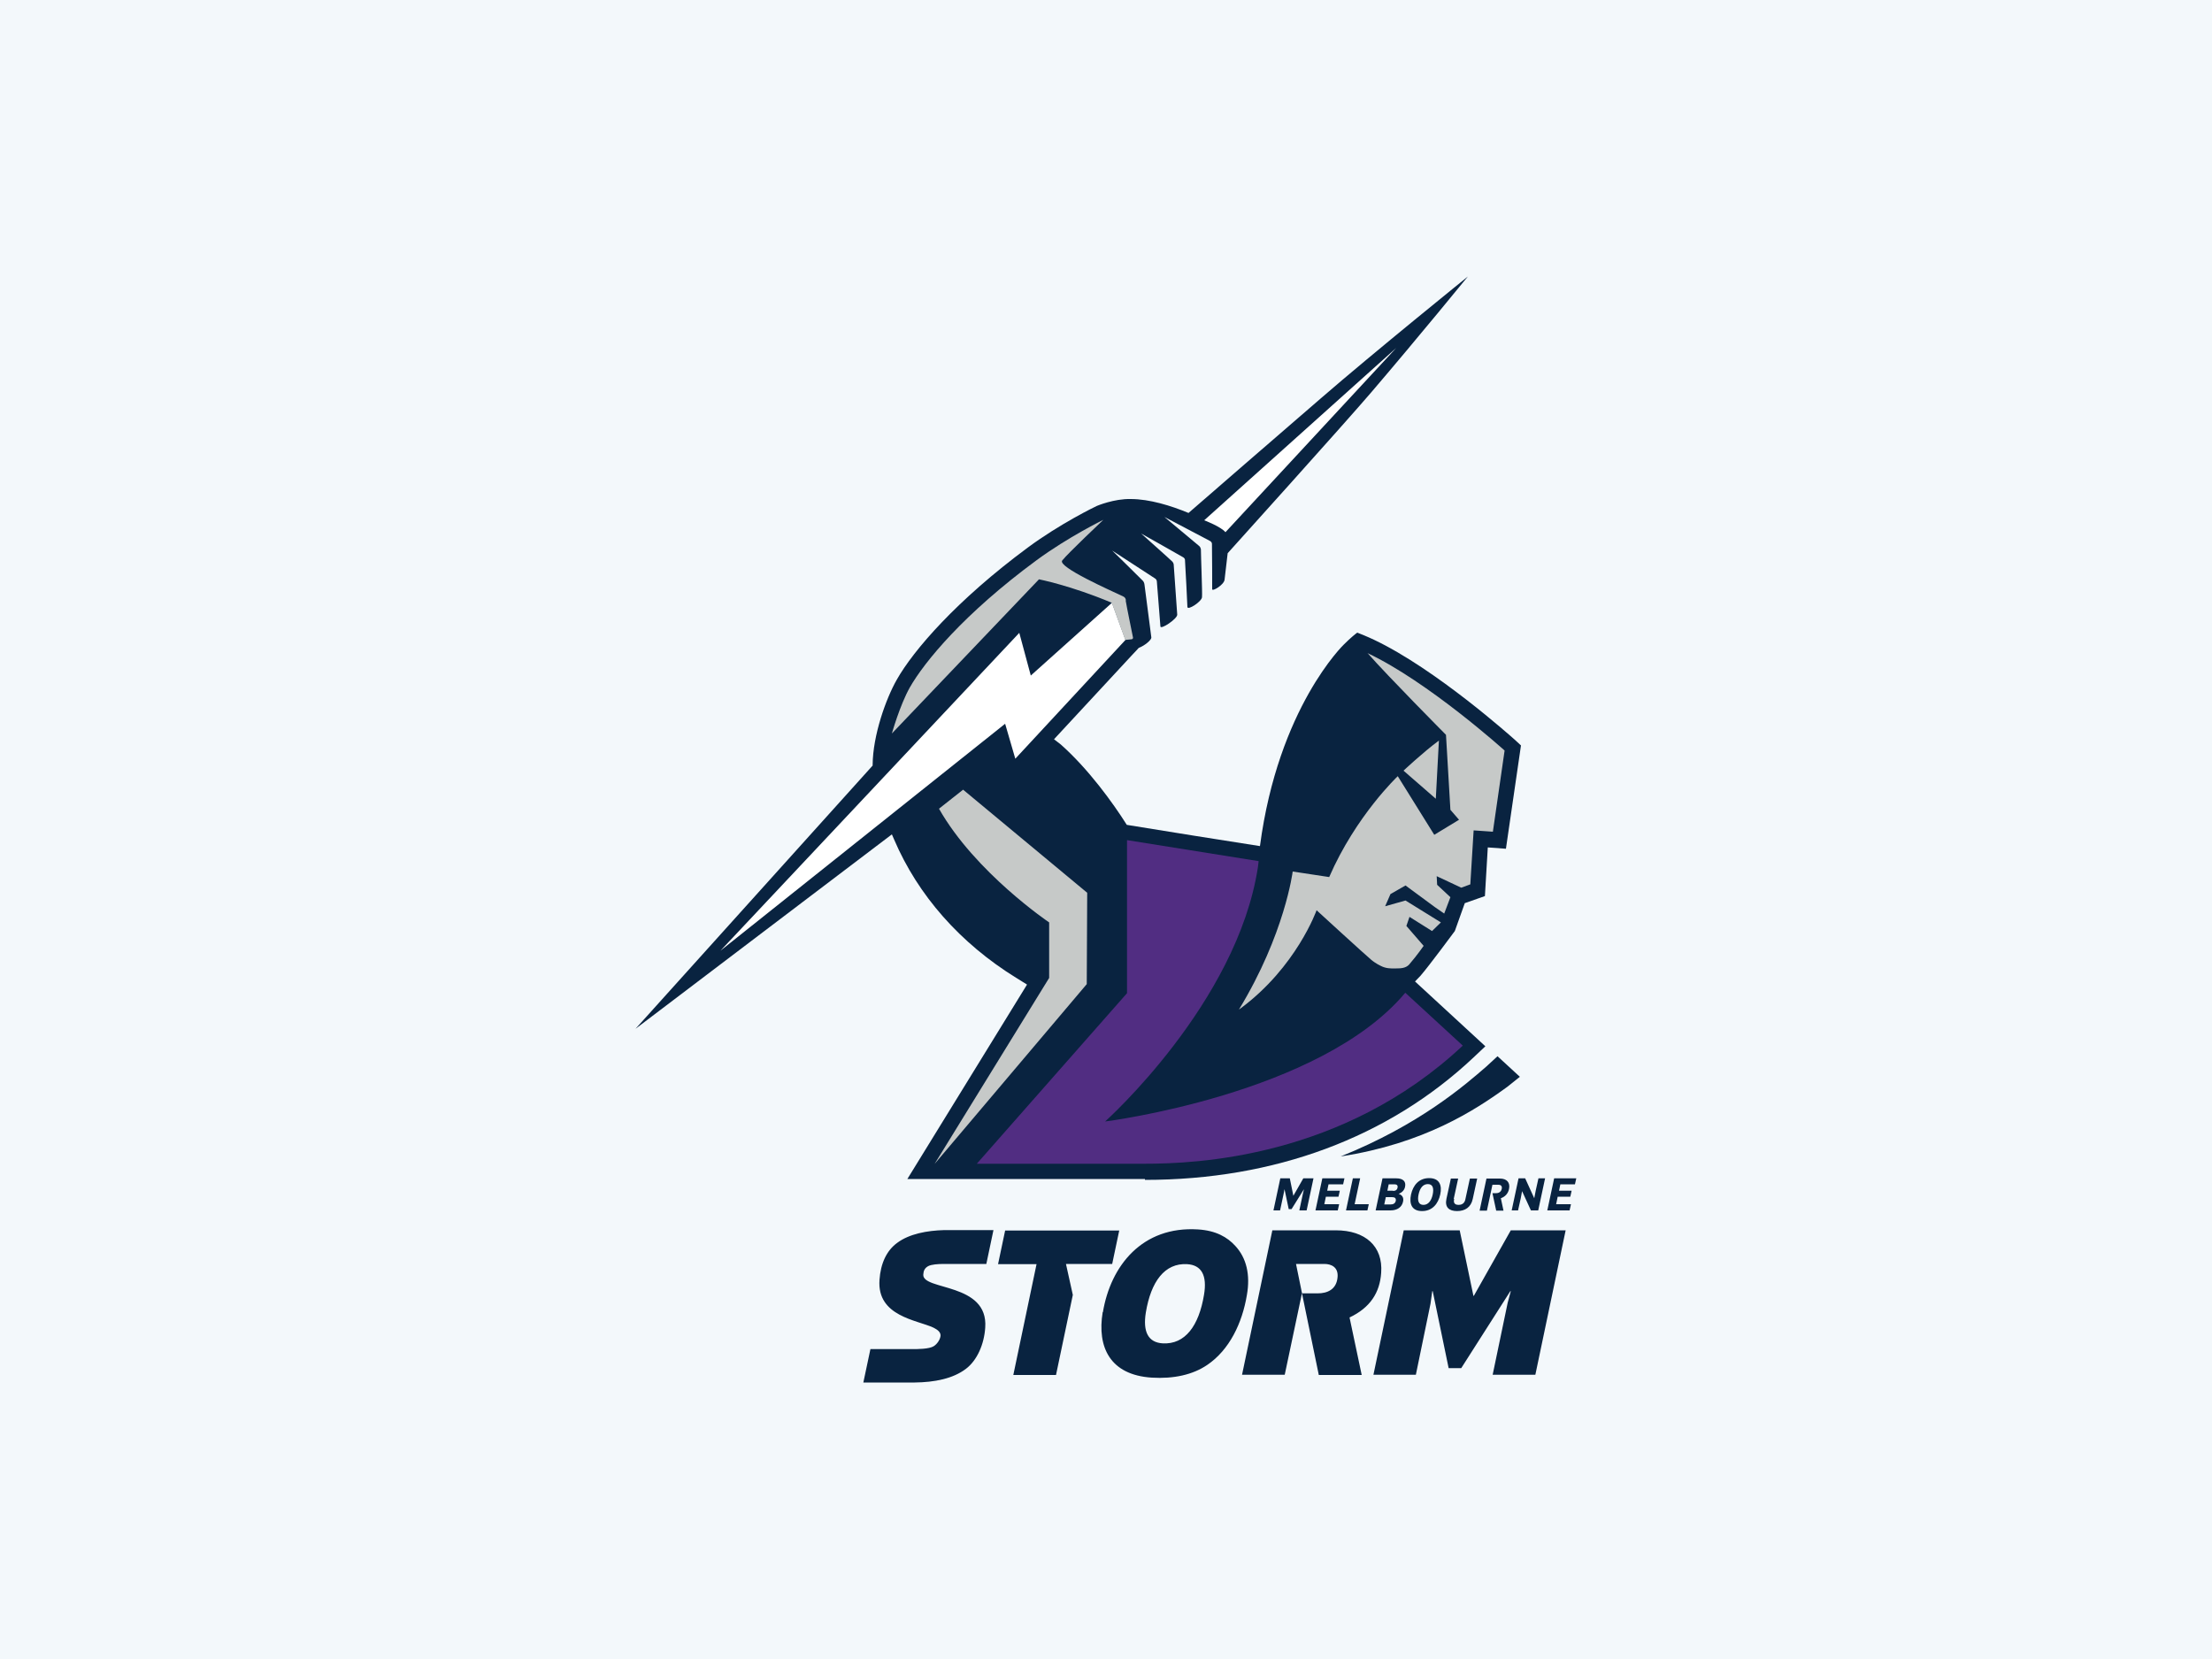 <svg viewBox="0 0 100 75" xmlns="http://www.w3.org/2000/svg" id="b"><g id="c"><rect style="fill:#f3f8fb;" height="75" width="100"></rect><path style="fill:#092340;" d="M44.91,55.62l-.32,1.52h-1.91c-.27,0-.57.02-.72.1-.16.09-.21.21-.22.38-.05.73,2.95.35,2.8,2.4-.05.76-.37,1.48-.87,1.86-.59.45-1.43.61-2.32.62h-2.32l.32-1.51h1.9c.23,0,.75,0,.96-.13.16-.1.29-.3.31-.47.01-.16-.12-.27-.32-.37-.75-.35-2.56-.51-2.44-2.16.05-.74.32-1.33.81-1.68.54-.4,1.34-.55,2.12-.57h2.22ZM49.86,59.32c.35-2.1,1.78-3.9,4.3-3.74.81.05,1.33.35,1.69.75.5.54.68,1.3.52,2.21-.21,1.27-.79,2.49-1.8,3.17-.65.44-1.51.63-2.5.57-1.89-.12-2.48-1.38-2.22-2.96ZM64.01,62.15h-1.92l1.37-6.53h2.53l.62,2.96h.02l1.67-2.96h2.48l-1.37,6.53h-1.93l.68-3.26.14-.52h-.02l-2.22,3.48h-.57l-.72-3.48h-.02l-.08.57-.66,3.2ZM60.39,55.62c1.33,0,2.14.72,2.05,1.92-.06.9-.5,1.58-1.43,2.02l.55,2.6h-1.94l-.76-3.69h.71c.43,0,.86-.17.9-.75.03-.43-.28-.58-.6-.58h-1.28l.27,1.32-.78,3.69h-1.93l1.37-6.53h2.87ZM50.6,55.62l-.32,1.52h-2.09s.31,1.4.31,1.4l-.76,3.62h-1.93l1.05-5.01h-1.74l.32-1.52h5.15ZM54.43,58.54c.15-.88-.11-1.35-.76-1.39-1.02-.06-1.64.79-1.87,2.19-.14.87.11,1.35.76,1.39,1.02.06,1.64-.8,1.87-2.19ZM63.79,54c.09-.41.35-.74.82-.74s.59.33.5.74c-.09.41-.35.75-.82.75s-.59-.33-.5-.75ZM65.74,54.2c-.03.13-.02.27.2.27s.29-.15.31-.27l.2-.92h.33l-.2.92c-.08.38-.35.55-.71.55s-.56-.17-.48-.55l.2-.92h.33l-.2.92ZM57.87,54.72h-.3l.31-1.45h.43l.16.79h0l.45-.79h.46l-.31,1.45h-.33l.16-.75.05-.21h0l-.56.9h-.13l-.19-.9h0l-.04.21-.16.75ZM68.64,54.72h-.3l.31-1.45h.3l.41.9h0l.07-.36.12-.54h.3l-.31,1.45h-.33l-.4-.87h0l-.06.32-.12.54ZM61.82,54.72h-.97l.31-1.45h.33l-.25,1.17h.64l-.06.27ZM70.96,54.72h-1.01l.31-1.45h1l-.06.27h-.66l-.06.29h.57l-.06.27h-.57l-.07.34h.67l-.06.27ZM60.48,54.72h-1.01l.31-1.45h1l-.06.27h-.66l-.06.29h.57l-.06.27h-.57l-.07.34h.67l-.06.27ZM62.85,54.72h-.66l.31-1.45h.62c.31,0,.45.14.4.38-.03.16-.15.27-.29.32h0c.15.05.24.16.2.35-.05.25-.26.4-.57.4ZM67.81,53.28c.31,0,.47.18.41.47-.04.2-.17.35-.37.42l.12.56h-.33l-.17-.79h.17c.12,0,.22-.06.25-.19.03-.14-.05-.19-.15-.19h-.27l-.25,1.17h-.33l.31-1.45h.63ZM64.77,54c.06-.29,0-.47-.22-.47s-.36.18-.42.47c-.06.28,0,.47.22.47s.36-.19.42-.47ZM62.65,54.12l-.07.33h.29c.11,0,.2-.04.23-.16.02-.12-.04-.17-.17-.17h-.28ZM62.97,53.84c.11,0,.19-.04.21-.15.02-.1-.03-.15-.14-.15h-.26l-.06.29h.26ZM51.76,53.3h-10.74l5.41-8.79-.5-.31c-2.52-1.56-4.43-3.72-5.51-6.25l-.1-.23-11.59,8.79,10.72-11.9v-.03c.01-1.34.6-2.99,1.09-3.85.75-1.33,2.71-3.6,5.93-5.98,1.46-1.08,3.05-1.85,3.12-1.88,0,0,.78-.33,1.53-.31h0s0,0,0,0c.84,0,1.82.3,2.61.63,0,0,4.78-4.15,5.98-5.18,2.4-2.08,6.65-5.51,6.65-5.51,0,0-2.2,2.7-4.38,5.25-1.17,1.37-6.48,7.26-6.48,7.26l-.14,1.2c-.03.23-.55.54-.56.43,0-.16,0-1.66-.01-2.05,0-.05-.03-.1-.08-.13-.03-.02-2.07-1.09-2.07-1.09,0,0,1.55,1.3,1.58,1.32.04.04.06.09.07.14,0,.29.07,1.96.05,2.17-.02.2-.65.61-.66.44,0-.16-.09-1.77-.11-2.13,0-.04-.03-.08-.07-.11-.04-.03-1.91-1.08-1.91-1.08,0,0,1.39,1.24,1.41,1.27.03.03.05.07.06.12.03.39.15,2.19.16,2.28,0,.19-.75.69-.76.53l-.16-2.02c0-.07-.04-.13-.1-.16-.05-.03-1.92-1.25-1.92-1.25,0,0,1.32,1.29,1.36,1.34.06.05.09.12.1.2.06.47.3,2.33.31,2.39.01.1-.28.36-.57.47-.03.04-.13.14-.28.3l-3.55,3.83c.16.12.31.24.31.24,1.24,1.1,2.35,2.63,2.98,3.63.27.05,5.91.95,6.02.96.83-6.28,3.8-9.12,3.8-9.12.3-.3.55-.5.6-.53.44.17.75.32.75.32,2.81,1.33,6.23,4.4,6.38,4.53l.27.25-.68,4.67-.82-.06-.13,2.2-.91.32-.45,1.26s-1.16,1.57-1.55,2.02l-.25.26,3.18,2.93-.54.51c-3.85,3.62-8.99,5.53-14.85,5.53ZM67.19,48.22c-.97.84-3.02,2.63-6.58,4.06,3.76-.58,6.07-2.08,7.55-3.16l.55-.44-1.01-.93-.51.47Z"></path><path style="fill:#512d82;" d="M49.97,50.69s5.96-5.33,6.9-11.5l.03-.26-5.95-.95v6.92l-6.79,7.71h7.59c2.28,0,8.95-.25,14.38-5.34l-2.6-2.39c-3.85,4.6-13.57,5.82-13.57,5.82Z"></path><path style="fill:#fff;" d="M46.6,30.54l-.52-1.93-13.51,14.37,12.87-10.26.46,1.58,4.98-5.37-.61-1.68-3.67,3.29ZM63.12,15.73l-8.68,7.79s.76.29.96.54l7.72-8.33Z"></path><path style="fill:#c6c9c8;" d="M49.15,40.36l-5.61-4.66-1.09.86c1.64,2.89,4.98,5.14,4.98,5.14v2.51s-5.18,8.41-5.18,8.41l6.88-8.13.02-4.12ZM61.82,29.52c.91,1.04,3.55,3.7,3.55,3.7l.2,3.39.39.45-1.12.68-1.65-2.65s-1.89,1.78-3.1,4.56l-1.65-.25s-.35,2.82-2.43,6.24l.07-.05c2.53-1.87,3.44-4.44,3.44-4.44,0,0,2.26,2.07,2.47,2.24.07.06.23.18.44.28.22.11.43.12.7.11.19,0,.42-.01.57-.17.37-.43.66-.85.66-.85l-.78-.9.14-.41,1.02.64.4-.39-1.6-.99-.92.26.24-.55.68-.39,1.33.98.42.29.28-.74-.6-.56-.02-.39,1.11.52.41-.15.15-2.44.87.06.53-3.67s-3.46-3.12-6.21-4.41h0ZM65.05,33.48c-.72.53-1.6,1.36-1.6,1.36l1.46,1.27.14-2.63ZM50.9,27.14c-.01-.08-.04-.14-.13-.18-.55-.26-2.97-1.33-2.75-1.62.24-.31,1.86-1.84,1.86-1.84,0,0-1.58.77-3.01,1.82-3.29,2.42-5.08,4.6-5.74,5.76-.45.8-.81,2.08-.81,2.08l6.65-6.97s1.44.28,3.29,1.06l.61,1.68.29-.03s.07-.01.06-.08c-.06-.31-.27-1.31-.33-1.67Z"></path></g></svg>
